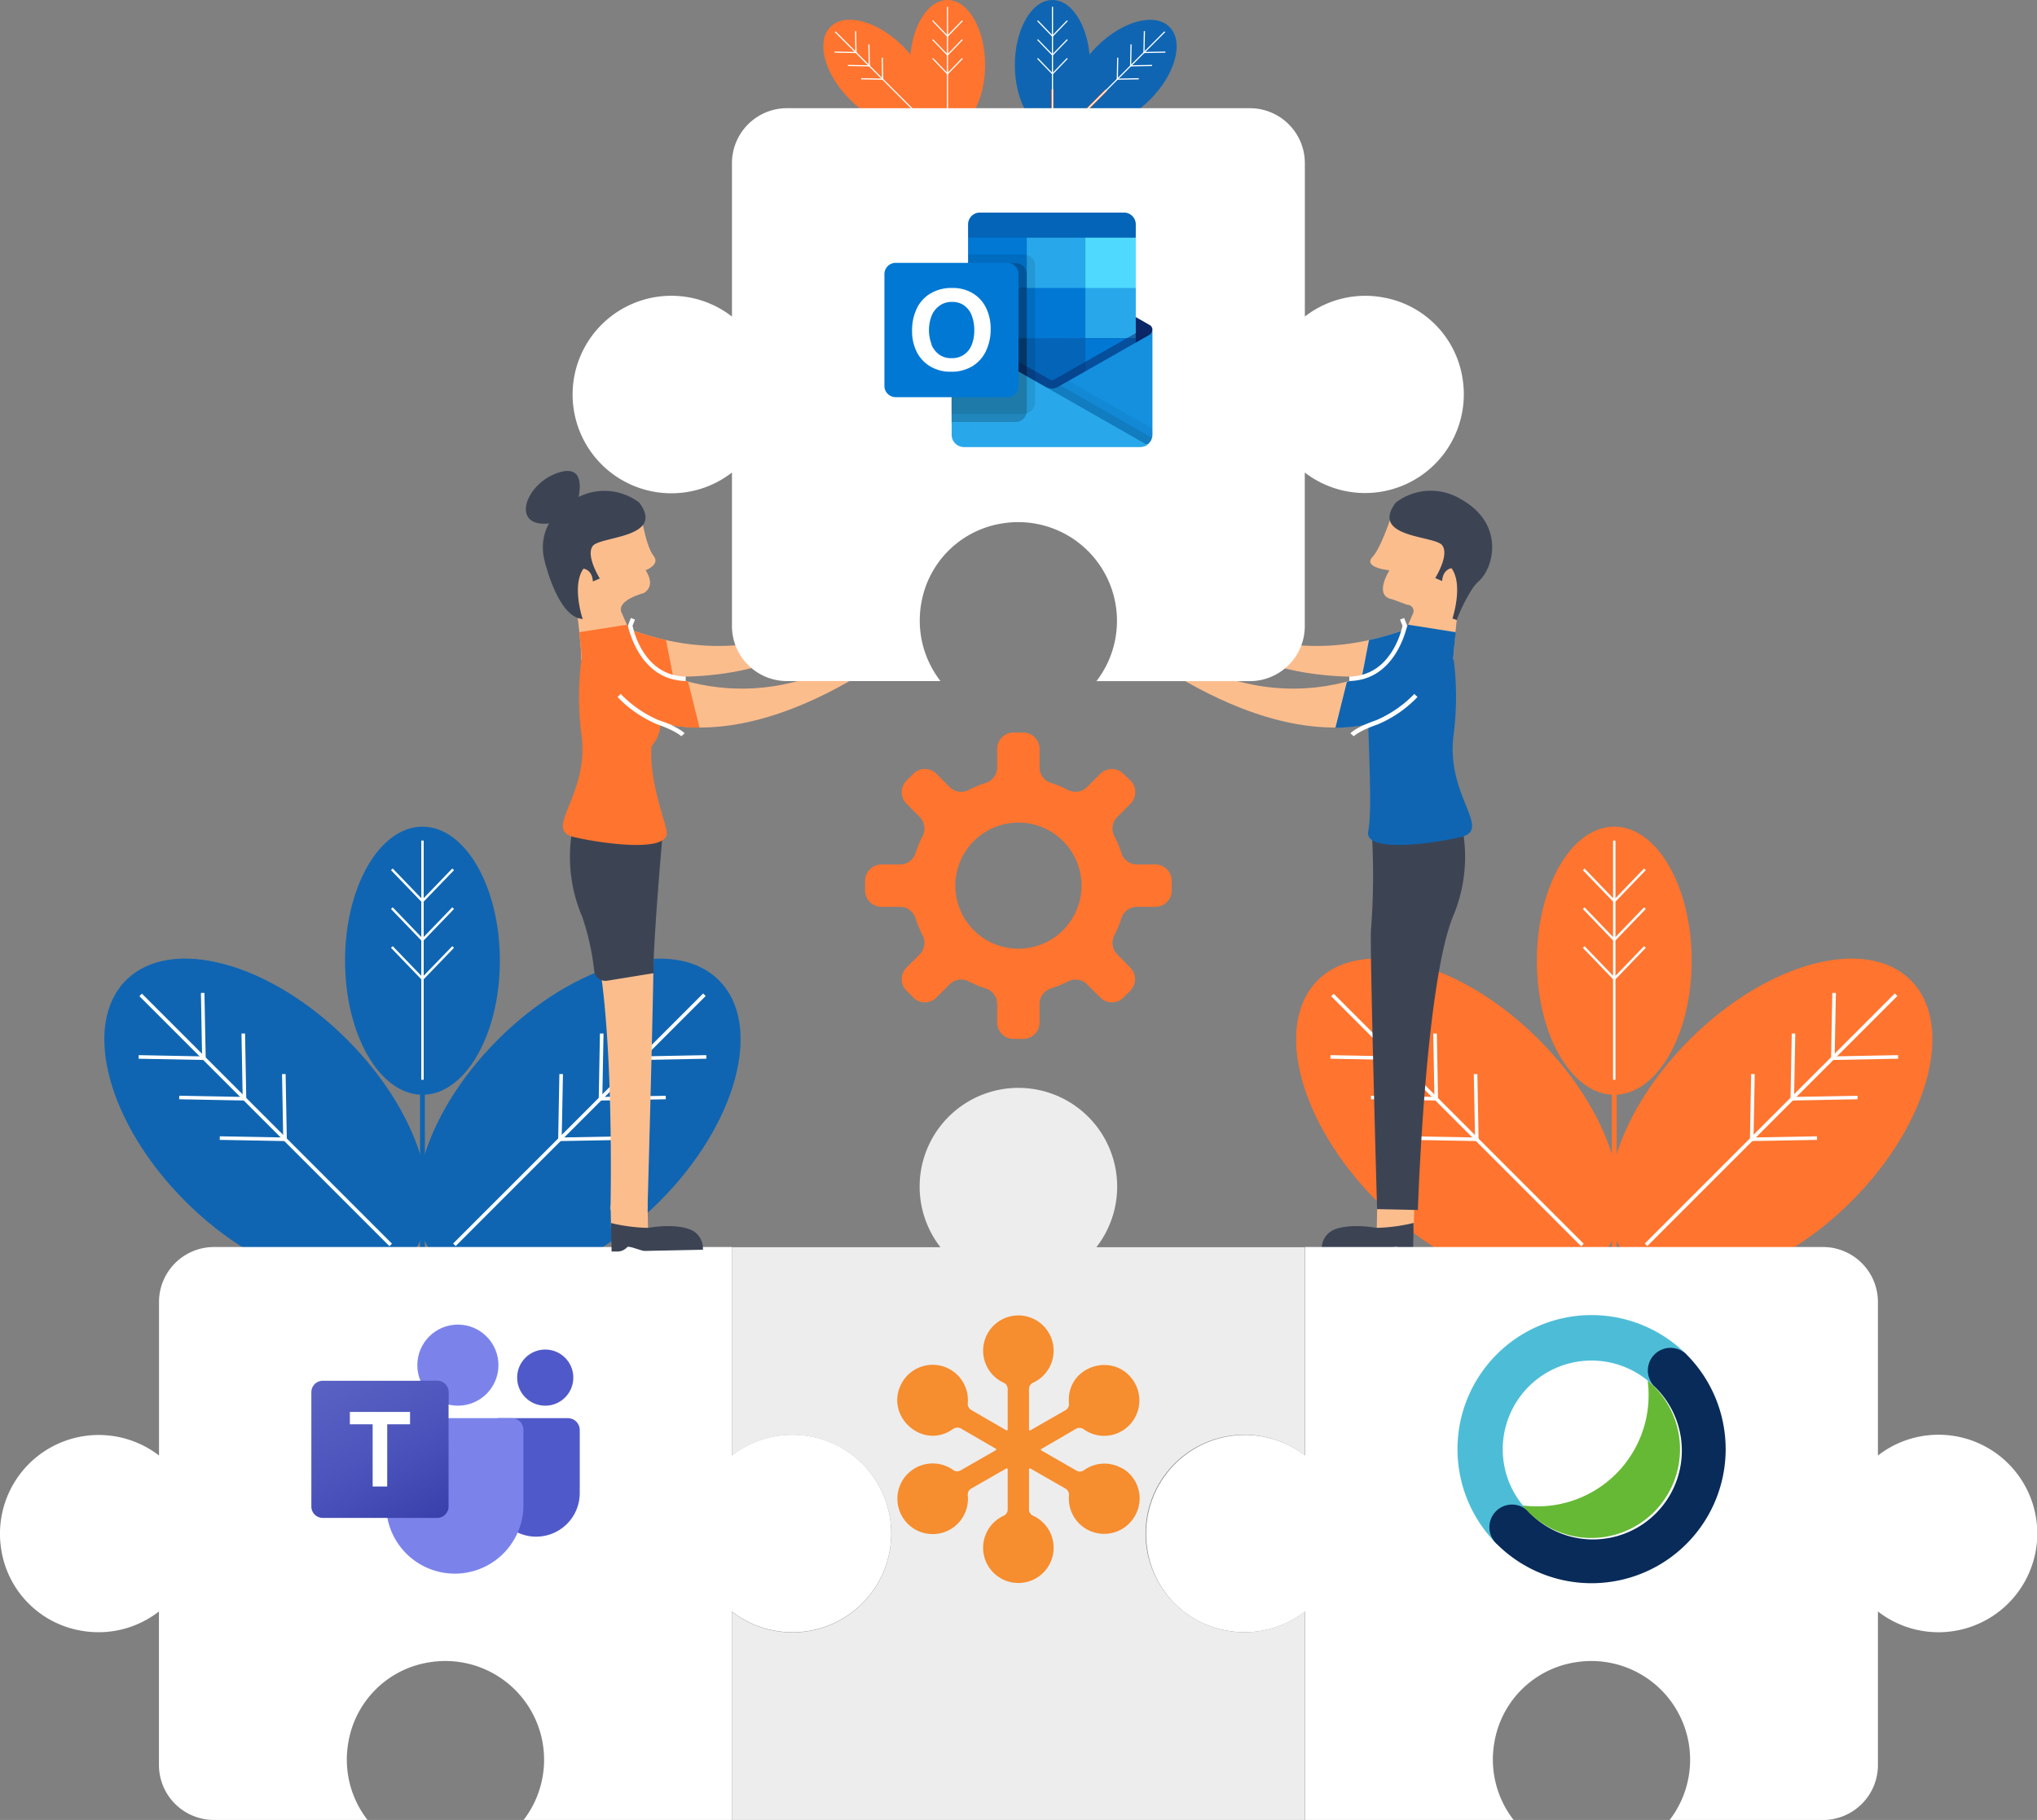 <?xml version="1.0" encoding="UTF-8"?> <svg xmlns="http://www.w3.org/2000/svg" xmlns:xlink="http://www.w3.org/1999/xlink" id="OBJECTS" viewBox="0 0 330 294.88"><rect x="0" y="0" width="330" height="294.88" fill="#808080" stroke="none"/><defs><style>.cls-1{fill:#ff742e;}.cls-2{fill:#fff;}.cls-3{fill:#0f65b2;}.cls-4{fill:#fcbd8d;}.cls-5{fill:#3c4454;}.cls-6{fill:#ededed;}.cls-7{fill:#0364b8;}.cls-14,.cls-8{fill:#0a2767;}.cls-9{fill:#28a8ea;}.cls-10,.cls-19{fill:#0078d4;}.cls-10,.cls-11,.cls-13{fill-rule:evenodd;}.cls-11{fill:#50d9ff;}.cls-12{fill:none;}.cls-13{fill:#064a8c;}.cls-14{fill-opacity:0.5;}.cls-15{fill:#1490df;}.cls-16{fill-opacity:0.05;}.cls-17{fill-opacity:0.1;}.cls-18{fill-opacity:0.2;}.cls-20{fill:#5059c9;}.cls-21{fill:#7b83eb;}.cls-22{opacity:0.2;isolation:isolate;}.cls-23{fill:url(#linear-gradient);}.cls-24{fill:#4dbdd7;}.cls-25{fill:#082b59;}.cls-26{fill:#66b934;}.cls-27{fill:#f68d2e;}</style><linearGradient id="linear-gradient" x1="-64.37" y1="-65.41" x2="-7.98" y2="32.25" gradientTransform="translate(70.86 241.65) scale(0.26)" gradientUnits="userSpaceOnUse"><stop offset="0" stop-color="#5a62c3"></stop><stop offset="0.5" stop-color="#4d55bd"></stop><stop offset="1" stop-color="#3940ab"></stop></linearGradient></defs><ellipse class="cls-1" cx="236.2" cy="184.1" rx="18.53" ry="32.12" transform="translate(-61 218.38) rotate(-45)"></ellipse><rect class="cls-1" x="252.71" y="188.99" width="1.15" height="24.4" transform="translate(-68.08 235.47) rotate(-45)"></rect><rect class="cls-2" x="235.82" y="155.37" width="0.58" height="57.29" transform="translate(-60.97 218.26) rotate(-44.99)"></rect><polygon class="cls-2" points="226.4 171.75 215.53 171.54 215.54 170.96 225.81 171.16 225.62 160.88 226.19 160.87 226.4 171.75"></polygon><polygon class="cls-2" points="232.97 178.32 222.1 178.11 222.11 177.54 232.38 177.73 232.19 167.46 232.77 167.45 232.97 178.32"></polygon><polygon class="cls-2" points="239.54 184.89 228.67 184.69 228.68 184.11 238.96 184.3 238.76 174.03 239.34 174.02 239.54 184.89"></polygon><ellipse class="cls-1" cx="286.84" cy="184.1" rx="32.12" ry="18.53" transform="translate(-46.17 254.19) rotate(-45)"></ellipse><rect class="cls-1" x="257.55" y="200.62" width="24.4" height="1.15" transform="translate(-63.26 247.11) rotate(-45)"></rect><rect class="cls-2" x="258.28" y="183.72" width="57.29" height="0.58" transform="translate(-46.07 254.26) rotate(-45.01)"></rect><polygon class="cls-2" points="296.63 171.75 307.51 171.54 307.5 170.96 297.22 171.16 297.42 160.88 296.84 160.87 296.63 171.75"></polygon><polygon class="cls-2" points="290.06 178.32 300.94 178.11 300.92 177.54 290.65 177.73 290.84 167.46 290.27 167.45 290.06 178.32"></polygon><polygon class="cls-2" points="283.49 184.89 294.36 184.69 294.35 184.11 284.08 184.3 284.27 174.03 283.69 174.02 283.49 184.89"></polygon><ellipse class="cls-1" cx="261.52" cy="155.66" rx="12.54" ry="21.72"></ellipse><rect class="cls-1" x="261.13" y="163.76" width="0.78" height="42.86"></rect><rect class="cls-2" x="261.32" y="136.2" width="0.39" height="38.75"></rect><polygon class="cls-2" points="261.52 146.29 266.62 140.99 266.34 140.72 261.52 145.73 256.7 140.72 256.42 140.99 261.52 146.29"></polygon><polygon class="cls-2" points="261.52 152.58 266.62 147.28 266.34 147.01 261.52 152.02 256.7 147.01 256.42 147.28 261.52 152.58"></polygon><polygon class="cls-2" points="261.52 158.87 266.62 153.57 266.34 153.3 261.52 158.3 256.7 153.3 256.42 153.57 261.52 158.87"></polygon><ellipse class="cls-3" cx="43.13" cy="184.1" rx="18.53" ry="32.12" transform="translate(-117.55 81.86) rotate(-45)"></ellipse><rect class="cls-3" x="59.64" y="188.99" width="1.15" height="24.4" transform="translate(-124.63 98.95) rotate(-45)"></rect><rect class="cls-2" x="42.75" y="155.37" width="0.58" height="57.29" transform="translate(-117.51 81.77) rotate(-45)"></rect><polygon class="cls-2" points="33.33 171.75 22.45 171.54 22.47 170.96 32.74 171.16 32.55 160.88 33.12 160.87 33.33 171.75"></polygon><polygon class="cls-2" points="39.9 178.32 29.03 178.11 29.04 177.54 39.31 177.73 39.12 167.46 39.7 167.45 39.9 178.32"></polygon><polygon class="cls-2" points="46.47 184.89 35.6 184.69 35.61 184.11 45.88 184.3 45.69 174.03 46.27 174.02 46.47 184.89"></polygon><ellipse class="cls-3" cx="93.76" cy="184.1" rx="32.12" ry="18.53" transform="translate(-102.72 117.67) rotate(-45)"></ellipse><rect class="cls-3" x="64.47" y="200.62" width="24.4" height="1.15" transform="translate(-119.81 110.59) rotate(-45)"></rect><rect class="cls-2" x="65.21" y="183.72" width="57.29" height="0.58" transform="translate(-102.63 117.72) rotate(-45.01)"></rect><polygon class="cls-2" points="103.56 171.75 114.44 171.54 114.42 170.96 104.15 171.16 104.34 160.88 103.77 160.87 103.56 171.75"></polygon><polygon class="cls-2" points="96.99 178.32 107.86 178.11 107.85 177.54 97.58 177.73 97.77 167.46 97.19 167.45 96.99 178.32"></polygon><polygon class="cls-2" points="90.42 184.89 101.29 184.69 101.28 184.11 91 184.3 91.2 174.03 90.62 174.02 90.42 184.89"></polygon><ellipse class="cls-3" cx="68.44" cy="155.66" rx="12.54" ry="21.72"></ellipse><rect class="cls-3" x="68.05" y="163.76" width="0.78" height="42.86"></rect><rect class="cls-2" x="68.25" y="136.2" width="0.39" height="38.75"></rect><polygon class="cls-2" points="68.44 146.29 73.55 140.99 73.27 140.72 68.44 145.73 63.62 140.72 63.34 140.99 68.44 146.29"></polygon><polygon class="cls-2" points="68.44 152.58 73.55 147.28 73.27 147.01 68.44 152.02 63.62 147.01 63.34 147.28 68.44 152.58"></polygon><polygon class="cls-2" points="68.44 158.87 73.55 153.57 73.27 153.3 68.44 158.3 63.62 153.3 63.34 153.57 68.44 158.87"></polygon><ellipse class="cls-3" cx="182.01" cy="14.38" rx="10.55" ry="6.09" transform="translate(43.14 130.36) rotate(-45)"></ellipse><rect class="cls-1" x="172.39" y="19.8" width="8.01" height="0.38" transform="translate(37.53 128.03) rotate(-45)"></rect><rect class="cls-2" x="172.63" y="14.26" width="18.82" height="0.19" transform="translate(43.17 130.37) rotate(-45)"></rect><polygon class="cls-2" points="185.23 8.6 188.8 8.54 188.8 8.35 185.42 8.41 185.49 5.04 185.3 5.03 185.23 8.6"></polygon><polygon class="cls-2" points="183.07 10.76 186.64 10.7 186.64 10.51 183.26 10.57 183.33 7.2 183.14 7.19 183.07 10.76"></polygon><polygon class="cls-2" points="180.91 12.92 184.48 12.86 184.48 12.66 181.11 12.73 181.17 9.35 180.98 9.35 180.91 12.92"></polygon><ellipse class="cls-3" cx="170.5" cy="10.55" rx="6.09" ry="10.55"></ellipse><rect class="cls-1" x="170.31" y="14.48" width="0.38" height="11.36"></rect><rect class="cls-2" x="170.41" y="1.1" width="0.19" height="18.82"></rect><polygon class="cls-2" points="170.5 6 172.98 3.42 172.84 3.29 170.5 5.72 168.16 3.29 168.02 3.42 170.5 6"></polygon><polygon class="cls-2" points="170.5 9.05 172.98 6.48 172.84 6.35 170.5 8.78 168.16 6.35 168.02 6.48 170.5 9.05"></polygon><polygon class="cls-2" points="170.5 12.1 172.98 9.53 172.84 9.4 170.5 11.83 168.16 9.4 168.02 9.53 170.5 12.1"></polygon><ellipse class="cls-1" cx="141.99" cy="14.38" rx="6.09" ry="10.55" transform="translate(31.42 102.05) rotate(-45)"></ellipse><rect class="cls-1" x="147.41" y="15.99" width="0.38" height="8.01" transform="translate(29.09 107.67) rotate(-45)"></rect><rect class="cls-2" x="141.86" y="4.94" width="0.19" height="18.82" transform="translate(31.4 101.99) rotate(-44.98)"></rect><polygon class="cls-2" points="138.77 8.6 135.2 8.54 135.2 8.35 138.57 8.41 138.51 5.04 138.7 5.03 138.77 8.6"></polygon><polygon class="cls-2" points="140.93 10.76 137.36 10.7 137.36 10.51 140.73 10.57 140.67 7.2 140.86 7.19 140.93 10.76"></polygon><polygon class="cls-2" points="143.09 12.92 139.51 12.86 139.52 12.66 142.89 12.73 142.83 9.35 143.02 9.35 143.09 12.92"></polygon><ellipse class="cls-1" cx="153.5" cy="10.55" rx="6.09" ry="10.55"></ellipse><rect class="cls-1" x="153.31" y="14.48" width="0.38" height="11.36"></rect><rect class="cls-2" x="153.4" y="1.1" width="0.19" height="18.82"></rect><polygon class="cls-2" points="153.5 6 151.02 3.42 151.16 3.29 153.5 5.72 155.84 3.29 155.98 3.42 153.5 6"></polygon><polygon class="cls-2" points="153.5 9.05 151.02 6.48 151.16 6.35 153.5 8.78 155.84 6.35 155.98 6.48 153.5 9.05"></polygon><polygon class="cls-2" points="153.5 12.1 151.02 9.53 151.16 9.4 153.5 11.83 155.84 9.4 155.98 9.53 153.5 12.1"></polygon><rect class="cls-4" x="224.18" y="196.69" width="3.77" height="5.99" transform="translate(21.66 418.94) rotate(-88.79)"></rect><path class="cls-5" d="M223,201.51s-4.15-.82-6.88.29a3.3,3.3,0,0,0-2,3v.25l9.29.19a1.85,1.85,0,0,0,.66-.09l2.19-.68h0a2.14,2.14,0,0,0,1.66.87l1,0,.08-3.73,0-.9A28.49,28.49,0,0,1,223,201.51Z" transform="translate(0 -2.56)"></path><path class="cls-5" d="M236.93,136.85a24.79,24.79,0,0,1-1.55,14.23c-4.51,11.1-5.68,47.53-5.68,47.53l-6.61-.14s-1.16-40.91-1-45.07a116.81,116.81,0,0,0,.09-16.86Z" transform="translate(0 -2.56)"></path><path class="cls-4" d="M201.88,105.11s11.59,5.73,28.52-1.67l-2.17,8.23s-14.6,2.4-26-2.85Z" transform="translate(0 -2.56)"></path><path class="cls-4" d="M226.13,108.33,228.9,102a1,1,0,0,0-.91-1.44l-2.47-.91c-3.07-.56-.42-4.69-.42-4.69s-4.39-.4-2.74-2.17S226.11,84,226.11,84s12.07,1.59,10.53,13.69c-1.44,11.36-1.13,11.74-1.13,11.74Z" transform="translate(0 -2.56)"></path><path class="cls-5" d="M226.11,84a9.35,9.35,0,0,1,10.57-.55c7,3.88,5.48,10.94,2.87,13.3a5.64,5.64,0,0,0-1.07,1.27,26.45,26.45,0,0,0-2.49,5l-.69-.25s1.81-5.44-.15-8.14c0,0-1.39.12-1.52,2.08l-1.12-.49s2.35-3.73,1.12-5.32S221.85,89.73,226.11,84Z" transform="translate(0 -2.56)"></path><path class="cls-4" d="M227.81,108.73s-20.11,14.92-44-4.81L182,106.09s29.51,25,50.26,9Z" transform="translate(0 -2.56)"></path><path class="cls-3" d="M235.51,121.47a48.66,48.66,0,0,0,0-12l-.07-.1c0-.35.06-1.41.39-4.38l-7.72-1.21-.31.72q-1,.38-1.92.66c-1.42.45-2.78.82-4.1,1.11l-1.16,6h.13l-.42.15h0c-.33.11-.66.22-1,.32l-.07,0-1.06.3-1.85,7.43a29.1,29.1,0,0,0,3.73-.26c.51-.1,1-.21,1.57-.34.35,10.13.49,14.67,0,17.42-.62,3.68,11.45,1.77,15.1.87C241.78,136.89,234.1,131.39,235.51,121.47Z" transform="translate(0 -2.56)"></path><path class="cls-2" d="M218.59,112.9v-.72c6.69-.1,8.41-7.26,8.62-8.23l-.4-1,.67-.26.47,1.21v.1C227.91,104.07,226.21,112.79,218.59,112.9Z" transform="translate(0 -2.56)"></path><path class="cls-2" d="M219.31,121.85l-.54-.47c.09-.1.93-1,4.19-2.13a19,19,0,0,0,6.16-4.25l.52.49a19.21,19.21,0,0,1-6.44,4.44C220.12,121,219.32,121.85,219.31,121.85Z" transform="translate(0 -2.56)"></path><path class="cls-2" d="M211.44,204.61v33.78a16,16,0,0,0-25.56,15.22,15.76,15.76,0,0,0,13,13.17,15.94,15.94,0,0,0,12.55-3.12v33.78h33.78a15.94,15.94,0,0,1-3.12-12.55,15.77,15.77,0,0,1,13.17-13,16,16,0,0,1,15.22,25.56h24.84a8.91,8.91,0,0,0,8.91-8.91V263.66a16,16,0,1,0,0-25.27V213.52a8.91,8.91,0,0,0-8.91-8.91Z" transform="translate(0 -2.56)"></path><path class="cls-2" d="M25.76,213.52v24.87A16,16,0,0,0,.2,253.61a15.78,15.78,0,0,0,13,13.17,15.93,15.93,0,0,0,12.55-3.12v24.87a8.91,8.91,0,0,0,8.91,8.91H59.54a15.93,15.93,0,0,1-3.11-12.55,15.76,15.76,0,0,1,13.17-13,16,16,0,0,1,15.22,25.56h33.74V263.66a16,16,0,1,0,0-25.27V204.61H34.67A8.91,8.91,0,0,0,25.76,213.52Z" transform="translate(0 -2.56)"></path><path class="cls-6" d="M211.4,297.44V263.66a16,16,0,1,1,0-25.27V204.64H177.62a16,16,0,1,0-25.27,0H118.57v33.78a16,16,0,1,1,0,25.28v33.74Z" transform="translate(0 -2.56)"></path><rect class="cls-4" x="98.94" y="197.8" width="5.99" height="3.77" transform="translate(-4.18 -0.37) rotate(-1.21)"></rect><path class="cls-5" d="M105,201.51s4.15-.82,6.88.29a3.29,3.29,0,0,1,2,3v.25l-9.29.19a1.85,1.85,0,0,1-.66-.09l-2.19-.68h0a2.14,2.14,0,0,1-1.66.87l-1,0L99,201.63l0-.9A28.49,28.49,0,0,0,105,201.51Z" transform="translate(0 -2.56)"></path><path class="cls-4" d="M94.6,136.78a20.85,20.85,0,0,0,.65,14.36c4.5,11.1,3.65,47.45,3.65,47.45l6-.12s1.16-40.91,1-45.07a116.81,116.81,0,0,1-.09-16.86Z" transform="translate(0 -2.56)"></path><path class="cls-5" d="M107.45,136.54l-14.7.31a24.74,24.74,0,0,0,1.56,14.23v0a40.19,40.19,0,0,1,1.94,8.7,1.84,1.84,0,0,0,2.13,1.68l7.51-1.22C105.77,156.36,106.92,142.51,107.45,136.54Z" transform="translate(0 -2.56)"></path><path class="cls-4" d="M127.8,105.11s-11.58,5.73-28.52-1.67l2.17,8.23s14.6,2.4,26-2.85Z" transform="translate(0 -2.56)"></path><path class="cls-4" d="M101.87,108.73s20.11,14.92,44-4.81l1.76,2.17s-29.51,25-50.26,9Z" transform="translate(0 -2.56)"></path><path class="cls-4" d="M103.55,108.33,100.78,102c-1.23-2.14,3.47-3.33,3.47-3.33,2.17-1.23.33-3.71.33-3.71s2.44-.91,1.31-2.32c-1.52-1.88-2.32-8.57-2.32-8.57S91.5,85.63,93,97.73c1.44,11.36,1.14,11.74,1.14,11.74Z" transform="translate(0 -2.56)"></path><path class="cls-5" d="M103.57,84A9.34,9.34,0,0,0,93,83.49c-7,3.88-5.48,10.94-2.87,13.3a5.69,5.69,0,0,1,1.08,1.27,21.78,21.78,0,0,1,2.37,4.47l.81.31s-1.82-5.44.14-8.14c0,0,1.39.12,1.52,2.08l1.12-.49S94.82,92.56,96.05,91,107.83,89.73,103.57,84Z" transform="translate(0 -2.56)"></path><path class="cls-1" d="M94.18,121.47a48.1,48.1,0,0,1,0-12l.06-.1c0-.35-.06-1.41-.39-4.38l7.72-1.21.31.72c.67.25,1.31.47,1.93.66,1.41.45,2.78.82,4.09,1.11l1.17,6h-.13l.41.15h0l1,.32.07,0,1.06.3,1.85,7.43a29.23,29.23,0,0,1-3.73-.26c-.51-.1-2.36-.8-2.89-.92-3.17,5.74.83,15.25,1.29,18,.61,3.68-11.46,1.77-15.11.87C87.91,136.89,95.59,131.39,94.18,121.47Z" transform="translate(0 -2.56)"></path><path class="cls-2" d="M111.09,112.9v-.72c-6.69-.1-8.41-7.26-8.62-8.23l.4-1-.67-.26-.47,1.21,0,.1C101.77,104.07,103.47,112.79,111.09,112.9Z" transform="translate(0 -2.56)"></path><path class="cls-1" d="M106.42,116.38s2.44,5.47-2.48,8.37S101.66,115.19,106.42,116.38Z" transform="translate(0 -2.56)"></path><path class="cls-2" d="M110.37,121.85l.54-.47c-.08-.1-.93-1-4.19-2.13a19,19,0,0,1-6.16-4.25l-.52.49a19.18,19.18,0,0,0,6.45,4.44C109.56,121,110.36,121.85,110.37,121.85Z" transform="translate(0 -2.56)"></path><path class="cls-5" d="M93.09,85.47s3.16-8.37-2.81-6.27-8.07,10.68,1.42,7.54Z" transform="translate(0 -2.56)"></path><path class="cls-5" d="M88.31,93.75s2.14,8.93,6.08,9.09c0,0-2.45-3.68-1.21-7.65S88.31,93.75,88.31,93.75Z" transform="translate(0 -2.56)"></path><path class="cls-1" d="M189.83,146.85v-1.57a2.65,2.65,0,0,0-2.64-2.65h-3a2.67,2.67,0,0,1-2.53-1.87,16.1,16.1,0,0,0-1.12-2.71,2.67,2.67,0,0,1,.46-3.12l2.15-2.15a2.64,2.64,0,0,0,0-3.73L182,127.93a2.65,2.65,0,0,0-3.74,0l-2.15,2.15a2.65,2.65,0,0,1-3.12.46,17,17,0,0,0-2.71-1.12,2.67,2.67,0,0,1-1.87-2.53v-3a2.65,2.65,0,0,0-2.65-2.64h-1.57a2.64,2.64,0,0,0-2.64,2.64v3a2.68,2.68,0,0,1-1.87,2.53,17.08,17.08,0,0,0-2.72,1.12,2.65,2.65,0,0,1-3.12-.46l-2.14-2.15a2.65,2.65,0,0,0-3.74,0l-1.11,1.12a2.64,2.64,0,0,0,0,3.73l2.15,2.15a2.67,2.67,0,0,1,.45,3.12,18,18,0,0,0-1.12,2.71,2.65,2.65,0,0,1-2.53,1.87h-3a2.65,2.65,0,0,0-2.65,2.65v1.57a2.65,2.65,0,0,0,2.65,2.64h3a2.66,2.66,0,0,1,2.53,1.88,18.39,18.39,0,0,0,1.12,2.71,2.67,2.67,0,0,1-.45,3.12l-2.15,2.14a2.65,2.65,0,0,0,0,3.74l1.11,1.11a2.63,2.63,0,0,0,3.74,0l2.14-2.14a2.65,2.65,0,0,1,3.12-.46,18.07,18.07,0,0,0,2.72,1.12,2.66,2.66,0,0,1,1.87,2.53v3a2.65,2.65,0,0,0,2.64,2.65h1.57a2.65,2.65,0,0,0,2.65-2.65v-3a2.65,2.65,0,0,1,1.87-2.53,18,18,0,0,0,2.71-1.12,2.65,2.65,0,0,1,3.12.46l2.15,2.14a2.63,2.63,0,0,0,3.74,0l1.11-1.11a2.65,2.65,0,0,0,0-3.74L181,157.2a2.67,2.67,0,0,1-.46-3.12,16.45,16.45,0,0,0,1.12-2.71,2.68,2.68,0,0,1,2.53-1.88h3A2.64,2.64,0,0,0,189.83,146.85ZM165,156.28a10.22,10.22,0,1,1,10.21-10.22A10.23,10.23,0,0,1,165,156.28Z" transform="translate(0 -2.56)"></path><path class="cls-2" d="M236.94,63.9a15.77,15.77,0,0,0-13-13.17,15.94,15.94,0,0,0-12.55,3.12V29a8.91,8.91,0,0,0-8.91-8.91h-75A8.91,8.91,0,0,0,118.58,29V53.85a16,16,0,1,0,0,25.27V104a8.91,8.91,0,0,0,8.91,8.91h24.87a16,16,0,0,1-3.12-12.55,15.77,15.77,0,0,1,13.18-13,16,16,0,0,1,15.21,25.56h24.84a8.91,8.91,0,0,0,8.91-8.91V79.12A16,16,0,0,0,236.94,63.9Z" transform="translate(0 -2.56)"></path><path class="cls-7" d="M182.08,37H158.74a1.92,1.92,0,0,0-1.91,1.91v2.16L170,45.15l14-4.08V38.91A1.92,1.92,0,0,0,182.08,37Z" transform="translate(0 -2.56)"></path><path class="cls-8" d="M186.23,57.91a17.57,17.57,0,0,0,.47-1.9.9.9,0,0,0-.45-.79h0l-14.72-8.38-.19-.11a2,2,0,0,0-1.81,0l-.2.11L154.6,55.21h0a.9.9,0,0,0-.45.79,15.54,15.54,0,0,0,.48,1.9l15.6,11.41Z" transform="translate(0 -2.56)"></path><path class="cls-9" d="M175.84,41.07h-9.5l-2.75,4.08,2.75,4.07,9.5,8.14H184V49.22Z" transform="translate(0 -2.56)"></path><path class="cls-10" d="M156.83,41.07h9.51v8.15h-9.51Z" transform="translate(0 -2.56)"></path><path class="cls-11" d="M175.84,41.07H184v8.15h-8.15Z" transform="translate(0 -2.56)"></path><path class="cls-7" d="M175.84,57.36l-9.5-8.14h-9.51v8.14l9.51,8.15,14.7,2.4Z" transform="translate(0 -2.56)"></path><path class="cls-12" d="M156.88,41.07H184" transform="translate(0 -2.56)"></path><path class="cls-10" d="M166.34,49.22h9.5v8.14h-9.5Z" transform="translate(0 -2.56)"></path><path class="cls-13" d="M156.83,57.36h9.51v8.15h-9.51Z" transform="translate(0 -2.56)"></path><path class="cls-10" d="M175.84,57.36H184v8.15h-8.15Z" transform="translate(0 -2.56)"></path><path class="cls-14" d="M170.67,68.52l-16-11.67.67-1.18,14.81,8.43a.71.71,0,0,0,.57,0l14.84-8.46.67,1.18Z" transform="translate(0 -2.56)"></path><path class="cls-15" d="M186.25,56.79h0l-14.72,8.38a2,2,0,0,1-2,.13l5.13,6.87,11.2,2.44h0A2,2,0,0,0,186.7,73V56a.9.9,0,0,1-.45.78Z" transform="translate(0 -2.56)"></path><path class="cls-16" d="M186.7,73V72l-13.55-7.72-1.64.93a2,2,0,0,1-2,.13l5.12,6.87,11.21,2.44h0A2,2,0,0,0,186.7,73Z" transform="translate(0 -2.56)"></path><path class="cls-17" d="M186.63,73.5,171.78,65l-.27.15a2,2,0,0,1-2,.13l5.12,6.87,11.21,2.44h0a2,2,0,0,0,.77-1.13Z" transform="translate(0 -2.56)"></path><path class="cls-9" d="M154.59,56.81v0h0l0,0a.91.91,0,0,1-.42-.76V73a2,2,0,0,0,2,2h28.51a1.79,1.79,0,0,0,.51-.07.75.75,0,0,0,.24-.08l.08,0a1.57,1.57,0,0,0,.31-.18l.06,0Z" transform="translate(0 -2.56)"></path><path class="cls-17" d="M167.69,67.77V45.6a1.82,1.82,0,0,0-1.81-1.81h-9V53.91l-2.29,1.3h0a.91.91,0,0,0-.45.79V69.59h11.76A1.82,1.82,0,0,0,167.69,67.77Z" transform="translate(0 -2.56)"></path><path class="cls-18" d="M166.34,69.13V47a1.83,1.83,0,0,0-1.81-1.81h-7.65v8.76l-2.29,1.3h0a.91.91,0,0,0-.45.79V70.94h10.41A1.83,1.83,0,0,0,166.34,69.13Zm0-2.72V47a1.83,1.83,0,0,0-1.81-1.81h-7.65v8.76l-2.29,1.3h0a.91.91,0,0,0-.45.79V68.23h10.41A1.82,1.82,0,0,0,166.34,66.41Zm-1.36,0V47a1.82,1.82,0,0,0-1.81-1.81h-6.29v8.76l-2.29,1.3h0a.91.91,0,0,0-.45.79V68.23h9A1.82,1.82,0,0,0,165,66.41Z" transform="translate(0 -2.56)"></path><path class="cls-19" d="M145.07,45.15h18.1A1.82,1.82,0,0,1,165,47v18.1a1.82,1.82,0,0,1-1.81,1.81h-18.1a1.82,1.82,0,0,1-1.81-1.81V47A1.82,1.82,0,0,1,145.07,45.15Z" transform="translate(0 -2.56)"></path><path class="cls-2" d="M148.51,52.57a5.65,5.65,0,0,1,2.23-2.46,6.64,6.64,0,0,1,3.54-.89,6.2,6.2,0,0,1,3.28.84,5.66,5.66,0,0,1,2.17,2.35,7.69,7.69,0,0,1,.76,3.46,8.1,8.1,0,0,1-.79,3.62,5.72,5.72,0,0,1-2.23,2.44,6.52,6.52,0,0,1-3.4.86,6.36,6.36,0,0,1-3.35-.85,5.73,5.73,0,0,1-2.2-2.35,7.4,7.4,0,0,1-.76-3.42,8.14,8.14,0,0,1,.75-3.6Zm2.37,5.78A3.73,3.73,0,0,0,152.14,60a3.26,3.26,0,0,0,2,.59,3.4,3.4,0,0,0,2.09-.61,3.5,3.5,0,0,0,1.22-1.62,6.48,6.48,0,0,0,.39-2.26,6.83,6.83,0,0,0-.37-2.29,3.6,3.6,0,0,0-1.18-1.69,3.25,3.25,0,0,0-2.07-.64,3.34,3.34,0,0,0-2,.6,3.75,3.75,0,0,0-1.29,1.63,6.48,6.48,0,0,0,0,4.67Z" transform="translate(0 -2.56)"></path><path class="cls-12" d="M143.26,34.29H186.7V77.73H143.26Z" transform="translate(0 -2.56)"></path><path class="cls-20" d="M80.74,232.34H92a1.92,1.92,0,0,1,1.92,1.92v10.22a7.06,7.06,0,0,1-7.06,7.06h0a7.06,7.06,0,0,1-7.06-7.06V233.34a1,1,0,0,1,1-1Z" transform="translate(0 -2.56)"></path><circle class="cls-20" cx="88.33" cy="223.21" r="4.55"></circle><circle class="cls-21" cx="74.18" cy="221.19" r="6.57"></circle><path class="cls-21" d="M82.94,232.34H64.42a1.89,1.89,0,0,0-1.85,1.94v11.66a11.12,11.12,0,1,0,22.22,0V234.28A1.89,1.89,0,0,0,82.94,232.34Z" transform="translate(0 -2.56)"></path><path class="cls-21" d="M50.44,217.18" transform="translate(0 -2.56)"></path><path class="cls-21" d="M50.44,217.18" transform="translate(0 -2.56)"></path><path class="cls-21" d="M50.44,217.18" transform="translate(0 -2.56)"></path><path class="cls-21" d="M50.44,217.18" transform="translate(0 -2.56)"></path><path class="cls-21" d="M50.44,217.18" transform="translate(0 -2.56)"></path><path class="cls-21" d="M50.44,217.18" transform="translate(0 -2.56)"></path><path class="cls-21" d="M50.44,217.18" transform="translate(0 -2.56)"></path><path class="cls-22" d="M72.67,228.13v2a6.58,6.58,0,0,1-4.55-3.86h2.7A1.86,1.86,0,0,1,72.67,228.13Z" transform="translate(0 -2.56)"></path><path class="cls-23" d="M52.29,226.28H70.82a1.85,1.85,0,0,1,1.85,1.85v18.52a1.85,1.85,0,0,1-1.85,1.85H52.29a1.85,1.85,0,0,1-1.85-1.85V228.13A1.85,1.85,0,0,1,52.29,226.28Z" transform="translate(0 -2.56)"></path><path class="cls-2" d="M66.43,233.33h-3.7v10.08H60.37V233.33H56.68v-2h9.75Z" transform="translate(0 -2.56)"></path><path class="cls-24" d="M243.45,237.39A14.38,14.38,0,0,1,268,227.22L273.2,222a21.72,21.72,0,1,0-30.72,30.72l5.18-5.19A14.34,14.34,0,0,1,243.45,237.39Z" transform="translate(0 -2.56)"></path><path class="cls-25" d="M273.2,222a3.67,3.67,0,0,0-5.19,5.19h0a14.39,14.39,0,1,1-20.35,20.34h0a3.67,3.67,0,1,0-5.18,5.19A21.72,21.72,0,0,0,273.2,222Z" transform="translate(0 -2.56)"></path><path class="cls-26" d="M266.92,226.24A18,18,0,0,1,249,246.63a17.92,17.92,0,0,1-2.34-.15,14.38,14.38,0,1,0,20.23-20.24Z" transform="translate(0 -2.56)"></path><path class="cls-27" d="M181.89,240.54a5.67,5.67,0,0,0-6.29.24,1.11,1.11,0,0,1-1.21.06l-5.69-3.27a.13.13,0,0,1,0-.24l5.63-3.27a1.11,1.11,0,0,1,1.21.06,5.68,5.68,0,0,0,6.29.25,5.74,5.74,0,0,0,2.06-7.63c-3-5.44-11.26-3-10.71,3.21a1.17,1.17,0,0,1-.55,1.09l-5.69,3.26a.15.15,0,0,1-.24-.12v-6.59a1.12,1.12,0,0,1,.67-1,5.71,5.71,0,1,0-4.78,0,1.12,1.12,0,0,1,.66,1v6.59a.15.15,0,0,1-.24.12L157.32,231a1.17,1.17,0,0,1-.54-1.09,5.71,5.71,0,0,0-10.65-3.33c-3,5.33,3.33,11.07,8.29,7.5a1.21,1.21,0,0,1,1.27-.06l5.63,3.27a.13.13,0,0,1,0,.24l-5.69,3.27a1.11,1.11,0,0,1-1.21-.06,5.72,5.72,0,0,0-8.35,7.38,5.71,5.71,0,0,0,10.71-3.27,1.12,1.12,0,0,1,.54-1.09l5.69-3.26c.12-.06.24,0,.24.12v6.53a1.11,1.11,0,0,1-.66,1,5.71,5.71,0,1,0,4.78,0,1.11,1.11,0,0,1-.67-1v-6.53c0-.12.12-.18.24-.12l5.69,3.26a1.18,1.18,0,0,1,.55,1.09,5.72,5.72,0,0,0,10.71,3.27,5.65,5.65,0,0,0-2-7.62Z" transform="translate(0 -2.56)"></path></svg> 